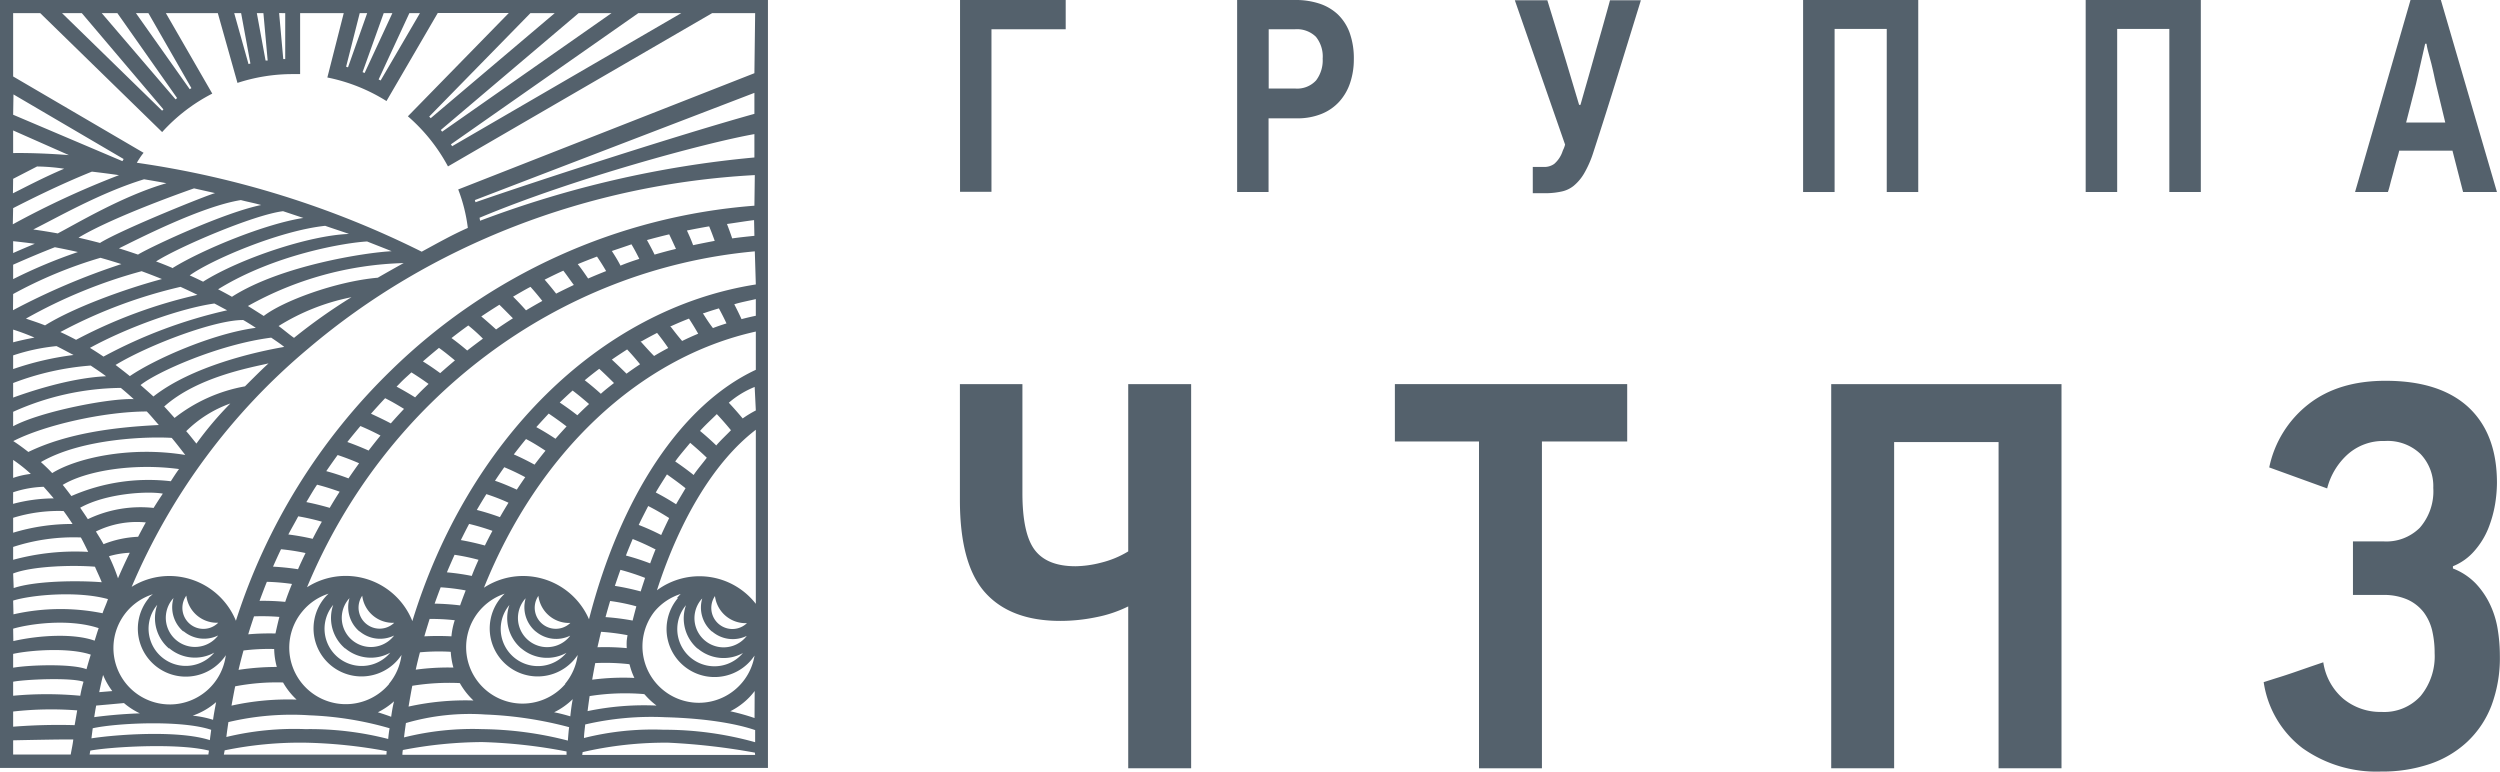 <?xml version="1.0" encoding="UTF-8"?> <svg xmlns="http://www.w3.org/2000/svg" id="Layer_1" data-name="Layer 1" viewBox="0 0 369.1 113.92"> <defs> <style>.cls-1{fill:#54616c;}</style> </defs> <title>ChTPZ_Group_h_cmyk</title> <path class="cls-1" d="M28.35,28.35V141.73H141.73V28.35Zm100.58,1.94L95.1,49.94a2.68,2.68,0,0,0-.18-.28l27.67-19.37Zm-10.3,0-25,17.5-.2-.25,20.35-17.25Zm-8.38,0L91.94,45.8c-.07-.08-.15-.15-.22-.24l14.94-15.27Zm-19.9,0-5.8,9.94-.3-.15,4.54-9.79Zm-4.07,0-4.1,8.84-.3-.13L85,30.29Zm-4.82,0h1.1l-2.83,8-.28-.09Zm-11,0,0,6.78h-.29l-.61-6.79Zm-3.22,0,.63,7-.31,0-1.29-7Zm-3.29,0,1.37,7.44-.28.08-2.11-7.52Zm-13.69,0,6.35,11.07-.25.16L48.42,30.29Zm-4.58,0,8.82,12.54-.23.19L43.37,30.29Zm-5.25,0L52.48,44.5a1.8,1.8,0,0,1-.2.19L37.51,30.29Zm-10.09,12,16.25,9.53c0,.08-.12.24-.17.32L30.29,45.29Zm23.8,47.78c-.41-.44-1.13-1.28-1.55-1.7C57.49,84,65.35,82.62,68,82c-1,.89-3.48,3.39-3.48,3.39A23.55,23.55,0,0,0,54.09,90.08Zm8.21-2.14a50.2,50.2,0,0,0-5,5.91c-.49-.58-1-1.27-1.51-1.83A17.68,17.68,0,0,1,62.3,87.94Zm-9,36.14a5.89,5.89,0,0,0,6.64.63,5.49,5.49,0,0,1-8.42-7.06A5.89,5.89,0,0,0,53.28,124.08Zm2.11-2.52a4.71,4.71,0,0,0,5.09.62l-.12.16a4.3,4.3,0,1,1-6.59-5.54l.13-.14A4.72,4.72,0,0,0,55.39,121.56Zm.4-5.26a4.55,4.55,0,0,0,4.71,4,3.1,3.1,0,0,1-4.71-4Zm-5.5.32a7.08,7.08,0,0,0,10.85,9.11,5.62,5.62,0,0,0,.48-.64,8.33,8.33,0,1,1-10.77-9A7.67,7.67,0,0,0,50.29,116.62Zm-6,15.75,2.29-.21A10.64,10.64,0,0,0,49,133.67c-2.67.09-5.13.34-6.74.56.09-.57.18-1.14.29-1.71ZM43,130.54c.17-.85.36-1.7.57-2.54a10.56,10.56,0,0,0,1.36,2.38l-.72.06Zm2.78-16.78a26.67,26.67,0,0,0-1.34-3.29,12.93,12.93,0,0,1,3.07-.51C47.07,110.85,46.35,112.37,45.76,113.76Zm-2.14-5.06c-.37-.68-.71-1.19-1.13-1.88a13.68,13.68,0,0,1,7.37-1.34c-.34.59-1.14,2.12-1.14,2.12A15.5,15.5,0,0,0,43.62,108.7ZM41.32,105c-.44-.69-.67-1-1.13-1.69,3.82-2.13,9.93-2.48,12.2-2.08-.53.8-.86,1.3-1.36,2.11A18.06,18.06,0,0,0,41.32,105Zm-2.42-3.4c-.37-.49-.91-1.21-1.29-1.66,3.27-2,10.2-3.27,17.17-2.34-.47.63-.93,1.37-1.21,1.8A28.45,28.45,0,0,0,38.9,101.58Zm-2.83-3.39c-.6-.64-1.07-1.08-1.68-1.64C40.55,93,50.51,92.79,53.7,93c.5.56,2,2.52,2,2.52C47.49,94.17,39.59,96,36.07,98.19Zm-3.52-3.12c-.78-.61-1.47-1.12-2.24-1.62,4.63-2.37,13.4-4.35,19.71-4.37.55.55,1.23,1.39,1.78,2C45.25,91.41,38.23,92.32,32.55,95.07ZM51,86.89c-.55-.51-1.35-1.21-1.9-1.69,2.37-1.91,11.48-6,19.29-7,.49.33,1.57,1.06,1.92,1.37C66.2,80.27,56.71,82.4,51,86.89ZM37.7,77.14A72,72,0,0,1,55,70.7c.84.38,1.67.77,2.5,1.18A72.41,72.41,0,0,0,40,78.3l-.42.22c-.77-.41-1.54-.79-2.32-1.15ZM35,76.39c-1.22-.48-1.79-.64-2.82-1a74.17,74.17,0,0,1,17.08-7c1,.37,2,.75,3,1.16C46.81,71,39.19,73.77,35,76.39Zm25-3.23c.52.26,1.26.68,1.89,1A71.29,71.29,0,0,0,43.63,81c-.66-.45-1.33-.88-2-1.29C47.36,76.58,55.21,73.83,60,73.16Zm4.27,2.44c.63.37,1.24.75,1.85,1.15-6.31.83-14.87,4.58-18.6,7.13-.7-.57-1.26-1-2.11-1.65C50.48,79.17,60.2,75.56,64.25,75.6Zm5.22.88a32.07,32.07,0,0,1,10.75-4.25,82.67,82.67,0,0,0-8.48,6C71.21,77.87,70,76.84,69.47,76.48ZM67.29,75c-.59-.37-1.75-1.12-2.34-1.47a49.75,49.75,0,0,1,23-6.34c-.75.41-3.08,1.72-3.82,2.16C77.83,69.91,70.06,72.84,67.29,75Zm-4.67-2.82c-.69-.39-1.38-.76-2.07-1.12,8.38-5.19,18.87-6.89,22-7.06.55.23,3.07,1.2,3.62,1.44C82.29,65.63,69.79,67.57,62.62,72.15Zm-4.26-2.23c-.66-.32-1.32-.64-2-.94,3.09-2.24,13.18-6.6,20-7.32.57.21,3,1,3.51,1.2C74,63.09,63.76,66.54,58.36,69.92Zm-4.46-2c-.9-.38-1.61-.67-2.51-1,3.23-2.08,14.38-6.88,18.75-7.42l3,1C67.54,61.38,58.31,65.17,53.9,67.88Zm-5.14-2c-.94-.32-1.89-.64-2.85-.93,2.73-1.34,12.16-6.2,18-7.13.9.24,2.11.47,3,.73C61.63,59.69,51.27,64.46,48.76,65.91Zm-5.61-1.72c-1.07-.28-2.14-.55-3.21-.79C45.24,60.23,57,56.16,57,56.16l3.11.7C59.07,57.1,46.48,62.16,43.15,64.19Zm-6.22-1.41c-1.22-.22-2.44-.42-3.67-.59,3.47-1.72,9.87-5.42,16.36-7.41,1.1.18,2.2.37,3.3.58C46.44,57.27,39.51,61.45,36.93,62.78ZM30.29,47.61l8.23,3.64c-5-.39-8.23-.3-8.23-.3Zm0,7.14,3.53-1.82a29.34,29.34,0,0,1,4,.33c-3.14,1.34-5.77,2.74-7.56,3.63Zm0,4.33C32.4,58,37,55.67,41.92,53.69c1.36.16,2.7.33,4,.52a128.21,128.21,0,0,0-15.68,7.26Zm0,4.88c.8.08,2.4.27,3.2.38-.8.33-2.39,1-3.2,1.37Zm0,3.47c2.07-.92,4.13-1.79,6.16-2.58,1.14.22,2.27.45,3.4.71a75,75,0,0,0-9.56,4Zm0,4.33a65.07,65.07,0,0,1,12.89-5.35q1.56.44,3.09.93a101.07,101.07,0,0,0-16,6.81Zm0,5.25a32.57,32.57,0,0,1,3.15,1.18c-1.16.22-2.2.45-3.15.7Zm0,3.81a29,29,0,0,1,6.4-1.37c.84.41,1.68.88,2.52,1.31a44.33,44.33,0,0,0-8.92,2.08Zm0,4.08a40.56,40.56,0,0,1,11.45-2.58c.88.6,1.51,1,2.27,1.58-5.33.24-11.42,2.31-13.72,3.15Zm0,4.25a39.62,39.62,0,0,1,15.9-3.53c.64.53,1.27,1.08,1.91,1.66-3.41-.18-13.71,1.79-17.81,4Zm0,7.1a22.1,22.1,0,0,1,2.61,2.07,11.89,11.89,0,0,0-2.61.59Zm0,4.78a15.85,15.85,0,0,1,4.5-.81c.51.56,1,1.13,1.49,1.71a23.87,23.87,0,0,0-6,.81Zm0,3.77a22.66,22.66,0,0,1,7.45-1c.46.62.9,1.26,1.32,1.91A29.93,29.93,0,0,0,30.29,107Zm0,4.3a28.76,28.76,0,0,1,10-1.4c.36.64.76,1.48,1.08,2.13A35,35,0,0,0,30.29,111Zm0,3.92c2.82-1.1,8.78-1.27,12.08-1,.3.72.72,1.56,1,2.29-3.79-.29-9.86-.19-13,.86Zm0,4c2.71-.84,9.47-1.47,14-.22-.26.8-.58,1.42-.8,2.09a31.41,31.41,0,0,0-13.15.16Zm0,4.15c2.27-.67,8.14-1.57,12.63-.08-.23.62-.39,1.22-.6,1.85-3.06-1.11-8.2-.81-12,.06Zm8.49,18.58H30.29v-2.1s7.71-.17,8.88-.12C39.07,138.35,39,138.59,38.78,139.79Zm.58-4.34a85.7,85.7,0,0,0-9.07.23V133.4a50.28,50.28,0,0,1,9.46-.17C39.68,133.61,39.44,135.05,39.36,135.45Zm.83-4.34a53.5,53.5,0,0,0-9.9,0V129c1.62-.33,8.4-.66,10.39,0A19.16,19.16,0,0,0,40.19,131.11Zm-9.9-4.18v-2c2.35-.53,8.18-1,11.46.11-.23.75-.42,1.39-.63,2.15C39,126.33,32.85,126.5,30.29,126.93Zm28.82,12.86H41.58l.1-.58c2.86-.54,12.83-1.17,17.52,0Zm.22-2.13c-4.72-1.52-14-.81-17.48-.26.06-.5.13-1,.19-1.49,3.53-.78,13.15-1.24,17.49.23C59.47,136.61,59.38,137.18,59.33,137.66Zm.47-3a14.68,14.68,0,0,0-3-.61,10.49,10.49,0,0,0,3.46-2C60,133.34,59.88,134.07,59.8,134.65Zm25.6,5.14h-24c.08-.38.12-.63.12-.63A55.29,55.29,0,0,1,73.44,138a72.85,72.85,0,0,1,12,1.25Zm.26-2.31A46.34,46.34,0,0,0,73.45,136a42.64,42.64,0,0,0-11.68,1.16c.1-.85.18-1.35.3-2.2a40.36,40.36,0,0,1,12-1,49,49,0,0,1,11.8,1.91C85.78,136.35,85.7,137,85.66,137.48Zm14-59.11c-.79.58-1.56,1.16-2.33,1.76-.76-.65-1.54-1.27-2.32-1.84.82-.64,1.64-1.26,2.48-1.86C98.24,77,99,77.69,99.67,78.37Zm-.24-3.28c.88-.59,1.76-1.16,2.66-1.72.66.64,1.32,1.32,2,2q-1.26.8-2.49,1.65Q100.51,76,99.43,75.09Zm-3.89,6.49q-1.11.93-2.19,1.89c-.84-.62-1.69-1.2-2.55-1.73.78-.68,1.57-1.34,2.37-2C94,80.31,94.75,80.93,95.54,81.58Zm-3.89,3.47c-.69.65-1.37,1.3-2,2-.91-.57-1.83-1.1-2.74-1.59.28-.27.55-.56.83-.84.44-.43.91-.84,1.36-1.26C89.93,83.85,90.79,84.43,91.65,85.05ZM88,88.72c-.66.7-1.31,1.41-1.95,2.14-1-.53-2-1-2.93-1.43.69-.77,1.38-1.54,2.09-2.29C86.13,87.6,87.06,88.14,88,88.72Zm-3.47,3.93c-.6.73-1.18,1.47-1.76,2.22-1.05-.47-2.1-.89-3.14-1.26.63-.8,1.28-1.58,1.93-2.36C82.53,91.66,83.53,92.13,84.52,92.65Zm-3.16,4.09c-.53.74-1.06,1.49-1.57,2.24a33.82,33.82,0,0,0-3.28-1.07c.55-.8,1.11-1.6,1.68-2.38C79.23,95.87,80.3,96.28,81.36,96.74Zm-2.87,4.2c-.51.79-1,1.58-1.47,2.39-1.33-.39-2.5-.66-3.45-.85.52-.86,1-1.72,1.58-2.57C76.24,100.18,77.36,100.54,78.49,100.94Zm-2.63,4.43c-.47.83-.92,1.67-1.36,2.53a35.21,35.21,0,0,0-3.59-.64c.47-.9,1-1.79,1.46-2.68A33.77,33.77,0,0,1,75.86,105.37ZM73.46,110c-.38.79-.76,1.59-1.11,2.39-1.45-.22-2.7-.33-3.69-.38.38-.86.77-1.72,1.18-2.57A32.47,32.47,0,0,1,73.46,110Zm-2,4.56c-.36.88-.7,1.76-1,2.65a33.67,33.67,0,0,0-3.79-.15c.35-.93.7-1.88,1.08-2.81A31.7,31.7,0,0,1,71.43,114.56Zm-2.63,9.61a10.61,10.61,0,0,0,.39,2.65,37.23,37.23,0,0,0-5.65.43c.23-1,.47-1.91.73-2.86A30,30,0,0,1,68.8,124.17Zm1.31,4.94a10.69,10.69,0,0,0,2,2.53,38.45,38.45,0,0,0-9.61.89c.17-.95.35-1.91.54-2.85A32.64,32.64,0,0,1,70.11,129.11Zm16,5.08c-.53-.2-1.2-.43-2-.68a10.82,10.82,0,0,0,2.39-1.62C86.33,132.65,86.21,133.42,86.1,134.19Zm-.33-4.87A8.33,8.33,0,0,1,73,118.61,8.24,8.24,0,0,1,76.86,116a6.11,6.11,0,0,0-.56.58,7.08,7.08,0,0,0,10.85,9.11c.17-.21.33-.42.48-.64A8.3,8.3,0,0,1,85.77,129.32Zm-6.48-5.24a5.89,5.89,0,0,0,6.64.63,5.49,5.49,0,0,1-8.42-7.06A5.89,5.89,0,0,0,79.29,124.08Zm2.11-2.52a4.71,4.71,0,0,0,5.09.62l-.12.16a4.3,4.3,0,1,1-6.59-5.54l.13-.14A4.71,4.71,0,0,0,81.4,121.56Zm.39-5.26a4.55,4.55,0,0,0,4.72,4,3.11,3.11,0,0,1-4.72-4ZM112,139.79H87.76c0-.42.07-.71.07-.71a63.1,63.1,0,0,1,11.74-1.17A75.83,75.83,0,0,1,112,139.3,4.11,4.11,0,0,0,112,139.79Zm.19-2.1A52.47,52.47,0,0,0,99.56,136,41.63,41.63,0,0,0,88,137.22c.09-.81.17-1.32.28-2.12A33.66,33.66,0,0,1,100,133.84a56.31,56.31,0,0,1,12.38,1.87C112.3,136.18,112.23,137.22,112.19,137.69ZM119,84.9c-.65.51-1.3,1-1.94,1.59-.78-.71-1.58-1.38-2.38-2,.7-.58,1.42-1.15,2.14-1.69C117.53,83.45,118.26,84.16,119,84.9Zm-.3-3.47c.74-.52,1.49-1,2.24-1.49.66.7,1.29,1.43,1.91,2.19-.68.45-1.35.91-2,1.39C120.11,82.79,119.39,82.09,118.67,81.43ZM115.32,88c-.59.54-1.16,1.09-1.73,1.66-.86-.67-1.73-1.3-2.6-1.88.62-.6,1.26-1.2,1.9-1.77C113.71,86.63,114.52,87.3,115.32,88ZM112,91.31c-.55.59-1.1,1.2-1.64,1.82-.94-.63-1.88-1.2-2.83-1.72.6-.67,1.21-1.33,1.83-2C110.23,90,111.12,90.63,112,91.31Zm-3.11,3.58c-.55.67-1.09,1.36-1.62,2.06-1.14-.62-2.16-1.12-3.06-1.51.59-.77,1.19-1.53,1.8-2.27C107,93.68,107.92,94.26,108.88,94.89Zm-3,3.92c-.42.6-.83,1.21-1.24,1.83-1.2-.55-2.29-1-3.22-1.31.45-.68.9-1.34,1.37-2C103.69,97.7,104.74,98.18,105.91,98.81Zm-2.47,3.77c-.43.7-.85,1.4-1.26,2.12-1.29-.47-2.43-.81-3.41-1.06q.69-1.19,1.41-2.34C101.09,101.61,102.19,102,103.44,102.58Zm-2.37,4.15q-.57,1.06-1.11,2.16c-1.38-.38-2.57-.63-3.55-.8.4-.8.8-1.6,1.22-2.39A34.16,34.16,0,0,1,101.07,106.73ZM99,111c-.35.78-.7,1.58-1,2.38a33.66,33.66,0,0,0-3.67-.53c.37-.88.75-1.74,1.13-2.59A31,31,0,0,1,99,111Zm-1.9,4.53c-.28.73-.56,1.46-.82,2.2a37.1,37.1,0,0,0-3.76-.26c.29-.81.58-1.61.89-2.41A31.9,31.9,0,0,1,97.06,115.51Zm-2.2,9.07a10.94,10.94,0,0,0,.39,2.31,35.4,35.4,0,0,0-5.56.31c.19-.87.4-1.72.62-2.56A30.27,30.27,0,0,1,94.86,124.58Zm1.35,4.62a10.83,10.83,0,0,0,2,2.55,38.8,38.8,0,0,0-9.58.9c.17-1,.35-2.05.55-3.07A34.09,34.09,0,0,1,96.21,129.2Zm16.34,4.9c-.66-.19-1.4-.41-2.43-.61a10.45,10.45,0,0,0,2.75-1.94C112.74,132.44,112.65,133.19,112.55,134.1Zm-.78-4.78A8.33,8.33,0,1,1,102.86,116a7.54,7.54,0,0,0-.55.58,7.08,7.08,0,0,0,10.85,9.11c.17-.21.33-.42.48-.64A8.4,8.4,0,0,1,111.77,129.32Zm-6.47-5.24a5.88,5.88,0,0,0,6.64.63,5.49,5.49,0,0,1-8.42-7.06A5.89,5.89,0,0,0,105.3,124.08Zm2.11-2.52a4.69,4.69,0,0,0,5.08.62l-.11.16a4.3,4.3,0,1,1-6.59-5.54l.13-.14A4.69,4.69,0,0,0,107.41,121.56Zm.39-5.26a4.55,4.55,0,0,0,4.72,4,3.11,3.11,0,0,1-4.72-4Zm32,23.49H114.31l.06-.42A54.33,54.33,0,0,1,127,138a96.39,96.39,0,0,1,12.8,1.47Zm0-1.88a49.67,49.67,0,0,0-13.51-1.84,41.55,41.55,0,0,0-11.76,1.22c0-.57.13-1.43.18-2a43.06,43.06,0,0,1,11.79-1.07c8.2.22,12.27,1.55,13.3,1.9Zm-7.14-42c-.52.72-1.45,1.78-1.94,2.55-.9-.72-1.81-1.38-2.72-2,.58-.84,1.6-2,2.21-2.75C131,94.37,131.85,95.11,132.65,95.88Zm-1-3.95c.65-.76,1.8-1.81,2.48-2.49.72.76,1.41,1.55,2.09,2.38-.58.61-1.61,1.57-2.17,2.25C133.27,93.31,132.46,92.6,131.65,91.93Zm-2.14,8.46c-.38.66-1,1.67-1.39,2.36-1-.64-2-1.22-3-1.74.45-.8,1.18-1.92,1.65-2.67C127.67,99,128.59,99.65,129.51,100.39Zm-2.42,4.41c-.34.7-.85,1.76-1.17,2.49a35.72,35.72,0,0,0-3.32-1.49c.39-.83,1-2,1.4-2.79C125,103.54,126.06,104.14,127.09,104.8Zm-2,4.6c-.28.68-.54,1.37-.8,2.08a34.29,34.29,0,0,0-3.58-1.16c.32-.83.66-1.64,1-2.44A36.78,36.78,0,0,1,125,109.4Zm6.26,14.68a5.89,5.89,0,0,0,6.64.63,5.49,5.49,0,0,1-8.41-7.06A5.89,5.89,0,0,0,131.3,124.08Zm2.12-2.52a4.69,4.69,0,0,0,5.08.62l-.12.16a4.3,4.3,0,1,1-6.59-5.54l.14-.14A4.69,4.69,0,0,0,133.42,121.56Zm.39-5.26a4.55,4.55,0,0,0,4.72,4,3.11,3.11,0,0,1-4.72-4Zm-5.49.32a7.08,7.08,0,0,0,10.85,9.11c.17-.21.33-.42.48-.64A8.33,8.33,0,1,1,125,118.61a8.29,8.29,0,0,1,3.85-2.57A7.54,7.54,0,0,0,128.32,116.62Zm-4.83-3c-.22.67-.44,1.34-.65,2a35.88,35.88,0,0,0-3.81-.82c.27-.8.54-1.59.82-2.37A34.88,34.88,0,0,1,123.49,113.63Zm-1.29,4.21c-.19.69-.37,1.38-.55,2.09a34.8,34.8,0,0,0-4-.51c.22-.8.45-1.6.68-2.38A29.37,29.37,0,0,1,122.2,117.84Zm-1,8.56a10,10,0,0,0,.71,2,35.37,35.37,0,0,0-6.23.26c.14-.82.29-1.64.45-2.45A31.11,31.11,0,0,1,121.15,126.4Zm2.21,4.42a11.13,11.13,0,0,0,1.77,1.66,40.89,40.89,0,0,0-10.18.82c.1-.8.19-1.43.3-2.22A33.76,33.76,0,0,1,123.36,130.82Zm16.43-13.36a10.54,10.54,0,0,0-14.6-2c3.48-10.77,8.65-19.15,14.6-23.7Zm0-28.55A15.52,15.52,0,0,0,138,90.13c-.67-.8-1.35-1.58-2.05-2.32a13.57,13.57,0,0,1,3.82-2.33Zm0-6c-11.06,5.16-20,18.81-24.63,36.83a10.62,10.62,0,0,0-9.73-6.39,10.51,10.51,0,0,0-5.78,1.73c8-19.94,22.93-34,40.14-37.82Zm-16.87-4.21c.75-.43,1.52-.84,2.29-1.24.57.71,1.12,1.45,1.65,2.23-.7.37-1.4.76-2.09,1.18C124.17,80.16,123.55,79.44,122.92,78.75Zm4.39-2.25c.86-.39,1.73-.76,2.61-1.1.47.72.93,1.47,1.36,2.23-.8.33-1.58.69-2.37,1.07C128.4,77.93,127.86,77.21,127.31,76.5Zm4.81-1.9c.73-.26,1.47-.49,2.22-.71.39.73.77,1.46,1.12,2.22-.68.21-1.36.44-2,.69C133,76,132.57,75.31,132.12,74.6Zm7.67.38c-.71.15-1.41.31-2.11.5-.34-.75-.7-1.48-1.07-2.19.76-.27,2.36-.57,3.18-.77Zm0-4.62C116.71,74,97.35,93.6,89.23,120.05a10.59,10.59,0,0,0-15.55-5c11.54-27.77,37-46.95,66.11-49.59ZM104.1,72.15c.85-.49,1.7-1,2.57-1.45.6.66,1.18,1.36,1.75,2.08-.81.45-1.61.91-2.41,1.39C105.39,73.47,104.75,72.79,104.1,72.15Zm4.66-2.51c.91-.46,1.83-.91,2.76-1.33.53.68,1,1.38,1.55,2.11-.88.42-1.75.84-2.61,1.28C109.91,71,109.34,70.3,108.76,69.64Zm4.89-2.29c.94-.39,1.89-.76,2.84-1.12.47.69.92,1.4,1.35,2.14-.89.35-1.78.72-2.66,1.1C114.68,68.74,114.18,68,113.65,67.35Zm5-1.93c1-.34,2-.67,2.93-1,.41.69.79,1.41,1.16,2.15-.94.3-1.86.61-2.78,1C119.58,66.82,119.14,66.11,118.69,65.42Zm5.18-1.62c1-.27,2.32-.62,3.32-.85.34.7.66,1.41,1,2.15-1,.23-2.23.57-3.16.84C124.64,65.21,124.26,64.5,123.87,63.8Zm5.9-1.41c1-.2,2.34-.46,3.32-.62.29.7.56,1.41.82,2.14-.94.18-2.26.44-3.19.64C130.42,63.82,130.1,63.1,129.77,62.39Zm10,.78c-1,.1-2.33.24-3.28.38-.24-.72-.5-1.43-.77-2.13,1-.13,3.06-.47,4-.57Zm0-4.45A86.17,86.17,0,0,0,86.12,83,89.53,89.53,0,0,0,63.18,120a10.63,10.63,0,0,0-9.82-6.61,10.5,10.5,0,0,0-5.57,1.6A93.6,93.6,0,0,1,73.86,79.81c18-15.29,41.26-24.28,65.93-25.61Zm0-7.12a154,154,0,0,0-40.5,9.34l-.08-.44c13.86-5.81,33.51-11.1,40.58-12.35Zm0-6.44c-11,3.06-31.29,9.62-41.18,13.05l-.09-.32,41.27-15.83Zm0-6L96,56.32A23.85,23.85,0,0,1,97.42,62c-2.28,1-4.62,2.32-6.81,3.51A137.9,137.9,0,0,0,48.55,52.38c.3-.5.61-1,1-1.47L30.29,39.64V30.29h4l18,17.56a25.87,25.87,0,0,1,7.4-5.68L52.84,30.29h7.67l2.9,10.3a26.15,26.15,0,0,1,8.15-1.3l1.1,0,0-9H79.1l-2.42,9.5a26,26,0,0,1,8.73,3.48l7.57-13h10.49L88.57,45.52a26.08,26.08,0,0,1,5.92,7.4l39-22.63h6.35ZM69.6,119.43c-.21.75-.58,2.45-.58,2.45A36.6,36.6,0,0,0,65,122c.26-.89.56-1.77.85-2.65A31.6,31.6,0,0,1,69.6,119.43Zm25.89.49A10.52,10.52,0,0,0,95,122.3a38,38,0,0,0-4,0c.25-.86.51-1.71.78-2.57A31.71,31.71,0,0,1,95.49,119.92ZM121,122.13c-.05.28-.09.55-.12.83a8.94,8.94,0,0,0,0,1v.08a34.28,34.28,0,0,0-4.32-.13c.17-.76.35-1.53.53-2.28A32.58,32.58,0,0,1,121,122.13Zm18.75,12.23a32.9,32.9,0,0,0-3.58-1,10.42,10.42,0,0,0,2-1.31,9.87,9.87,0,0,0,1.6-1.68Z" transform="translate(-28.35 -28.35)"></path> <path class="cls-1" d="M174.73,32.67v24h-4.64V28.35h15.6v4.32Z" transform="translate(-28.35 -28.35)"></path> <path class="cls-1" d="M228.23,37.11a10.84,10.84,0,0,1-.53,3.42,7.8,7.8,0,0,1-1.57,2.77,7.11,7.11,0,0,1-2.63,1.85,9.4,9.4,0,0,1-3.7.67h-4.16V56.7H211V28.35h8.55a11.15,11.15,0,0,1,3.59.53,7.3,7.3,0,0,1,2.73,1.6,7.18,7.18,0,0,1,1.75,2.73A11.21,11.21,0,0,1,228.23,37.11Zm-4.6-.1a4.62,4.62,0,0,0-1-3.23,4,4,0,0,0-3.1-1.11h-3.87v8.75h3.91a3.78,3.78,0,0,0,3.08-1.19A4.9,4.9,0,0,0,223.63,37Z" transform="translate(-28.35 -28.35)"></path> <path class="cls-1" d="M267.16,39.57q-1.71,5.57-3.54,11.18a15.43,15.43,0,0,1-1.39,3.2,6.83,6.83,0,0,1-1.55,1.84,4.22,4.22,0,0,1-1.75.83,11.38,11.38,0,0,1-2,.25h-2.28V53h1.67a2.5,2.5,0,0,0,1.49-.45,4.19,4.19,0,0,0,1.2-1.75,3.66,3.66,0,0,1,.21-.51,4.53,4.53,0,0,0,.2-.59L252,28.39h4.8l2.69,8.76,2,6.68h.2c.22-.76.52-1.83.92-3.22s.81-2.84,1.24-4.38.86-3,1.26-4.44.72-2.56.94-3.4h4.56Q268.88,34,267.16,39.57Z" transform="translate(-28.35 -28.35)"></path> <path class="cls-1" d="M306.91,56.7V32.62h-7.7V56.7h-4.65V28.35h17V56.7Z" transform="translate(-28.35 -28.35)"></path> <path class="cls-1" d="M348.63,56.7V32.62h-7.7V56.7h-4.65V28.35h17V56.7Z" transform="translate(-28.35 -28.35)"></path> <path class="cls-1" d="M390.43,50.59h-7.86c-.05.25-.16.65-.33,1.22s-.33,1.18-.5,1.84-.35,1.26-.49,1.83-.27,1-.35,1.22h-4.85l8.19-28.35h4.48L397,56.7H392Zm-5.38-9.86-1.46,5.71h5.78L388,40.77c-.06-.24-.15-.65-.27-1.22s-.26-1.17-.41-1.79L386.85,36a10.78,10.78,0,0,1-.25-1.19h-.2Z" transform="translate(-28.35 -28.35)"></path> <path class="cls-1" d="M179.3,85.06v16.09c0,4,.61,6.81,1.83,8.41s3.22,2.39,6,2.39a15.81,15.81,0,0,0,3.79-.53,14.11,14.11,0,0,0,4-1.66V85.06h9.29v56.72h-9.29v-23.9a18.58,18.58,0,0,1-4.77,1.6,26.14,26.14,0,0,1-5.25.54q-7.33,0-11.08-4.16t-3.75-13.69V85.06Z" transform="translate(-28.35 -28.35)"></path> <path class="cls-1" d="M256,93.53v48.25h-9.29V93.53H234.29V85.06h34.3v8.47Z" transform="translate(-28.35 -28.35)"></path> <path class="cls-1" d="M323.42,141.78V93.62H308v48.16h-9.29V85.06h34v56.72Z" transform="translate(-28.35 -28.35)"></path> <path class="cls-1" d="M362.56,129.06l1.92-.61c.79-.24,1.61-.51,2.49-.81l2.48-.86,1.91-.65a8.76,8.76,0,0,0,3,5.42,8.62,8.62,0,0,0,5.62,1.91,7.27,7.27,0,0,0,5.75-2.35,9.23,9.23,0,0,0,2.07-6.33,14.63,14.63,0,0,0-.36-3.32,7.39,7.39,0,0,0-1.26-2.72,6.31,6.31,0,0,0-2.37-1.86,8.6,8.6,0,0,0-3.66-.69h-4.41v-7.91h4.49a7,7,0,0,0,5.37-2,8.17,8.17,0,0,0,2-5.89,6.9,6.9,0,0,0-1.87-5,7,7,0,0,0-5.3-1.93,7.85,7.85,0,0,0-5.5,2,10.15,10.15,0,0,0-3,5l-8.55-3.1A15.92,15.92,0,0,1,369.21,88q4.43-3.44,11.36-3.43,7.9,0,12.14,3.83C395.54,91,397,94.7,397,99.65a20.34,20.34,0,0,1-.28,3.17,17.53,17.53,0,0,1-1,3.55,11.65,11.65,0,0,1-2,3.26,8.22,8.22,0,0,1-3.22,2.32v.33a9.34,9.34,0,0,1,3.39,2.24,12,12,0,0,1,2.16,3.22,13.55,13.55,0,0,1,1.09,3.7,24,24,0,0,1,.29,3.71,20.05,20.05,0,0,1-1.26,7.42,14.42,14.42,0,0,1-3.59,5.33,15.2,15.2,0,0,1-5.54,3.26,21.77,21.77,0,0,1-7.13,1.1,18.83,18.83,0,0,1-11.61-3.45A15,15,0,0,1,362.56,129.06Z" transform="translate(-28.35 -28.35)"></path> </svg> 